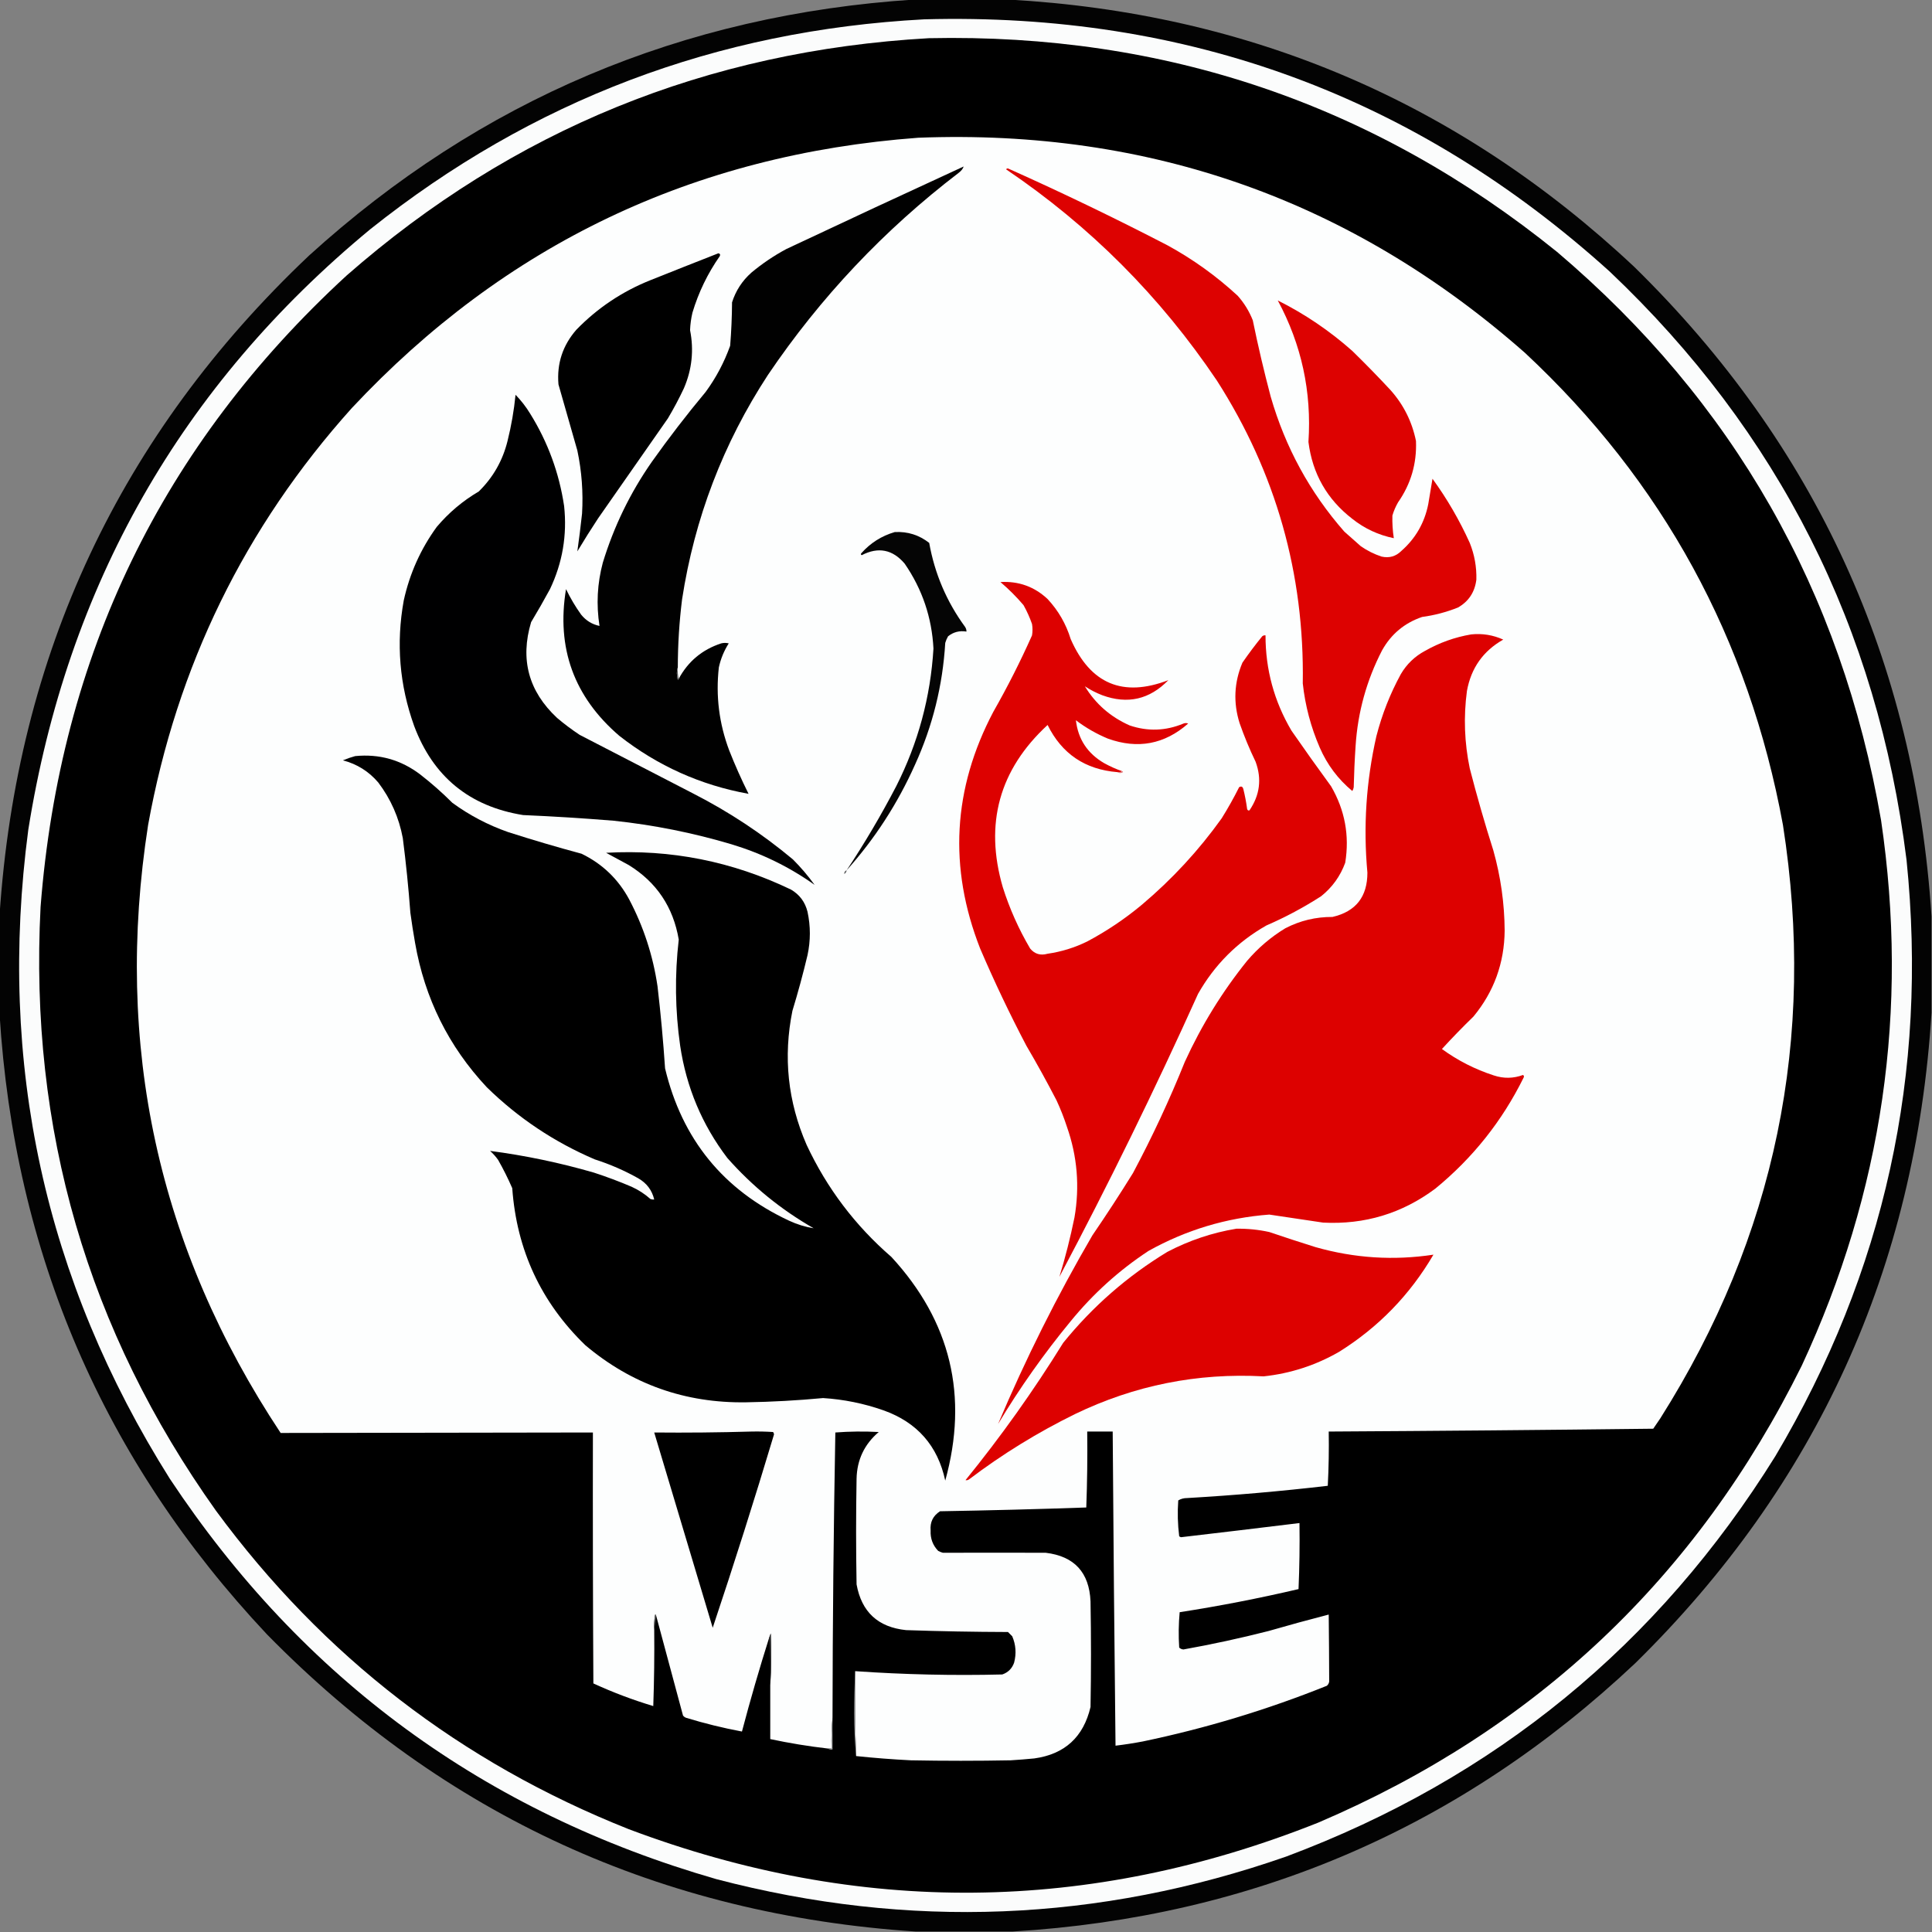 <?xml version="1.0" encoding="UTF-8"?>
<!DOCTYPE svg PUBLIC "-//W3C//DTD SVG 1.1//EN" "http://www.w3.org/Graphics/SVG/1.1/DTD/svg11.dtd">
<svg xmlns="http://www.w3.org/2000/svg" version="1.1" width="2048px" height="2048px" style="shape-rendering:geometricPrecision; text-rendering:geometricPrecision; image-rendering:optimizeQuality; fill-rule:evenodd; clip-rule:evenodd" xmlns:xlink="http://www.w3.org/1999/xlink">
<rect width="100%" height="100%" fill="#808080" stroke="none"/>
<g><path style="opacity:0.975" fill="#010101" d="M 969.5,-0.5 C 1002.5,-0.5 1035.5,-0.5 1068.5,-0.5C 1324.93,13.748 1546.26,108.248 1732.5,283C 1924.9,471.687 2029.9,701.187 2047.5,971.5C 2047.5,1005.5 2047.5,1039.5 2047.5,1073.5C 2030.58,1344.11 1925.91,1573.95 1733.5,1763C 1548.58,1937.25 1328.58,2032.08 1073.5,2047.5C 1039.17,2047.5 1004.83,2047.5 970.5,2047.5C 700.589,2029.6 471.422,1924.6 283,1732.5C 109.626,1547.99 15.126,1328.66 -0.5,1074.5C -0.5,1039.83 -0.5,1005.17 -0.5,970.5C 17.793,693.787 127.126,460.621 327.5,271C 509.154,105.999 723.154,15.499 969.5,-0.5 Z"/></g>
<g><path style="opacity:1" fill="#fbfcfc" d="M 979.5,20.5 C 1258.52,12.865 1500.85,102.032 1706.5,288C 1885.38,457.587 1990.21,665.42 2021,911.5C 2044.11,1137.69 1997.78,1348.35 1882,1543.5C 1757.47,1743.72 1584.63,1885.22 1363.5,1968C 1164.61,2037.42 963.279,2045.42 759.5,1992C 513.875,1921.27 320.708,1779.77 180,1567.5C 47.276,1356.56 -2.724,1127.23 30,879.5C 71.189,620.844 192.022,408.677 392.5,243C 563.877,106.373 759.543,32.207 979.5,20.5 Z"/></g>
<g><path style="opacity:1" fill="#000000" d="M 984.5,40.5 C 1234.94,35.142 1456.94,110.642 1650.5,267C 1837.41,425.558 1951.91,626.391 1994,869.5C 2023.65,1070.6 1995.65,1263.26 1910,1447.5C 1798.79,1672.04 1627.95,1833.54 1397.5,1932C 1154.72,2028.74 911.056,2031.07 666.5,1939C 488.31,1868.19 342.476,1755.69 229,1601.5C 92.843,1410.29 30.843,1196.95 43,961.5C 63.674,695.006 171.841,471.839 367.5,292C 543.666,137.64 749.333,53.806 984.5,40.5 Z"/></g>
<g><path style="opacity:1" fill="#fdfefe" d="M 907.5,1861.5 C 906.508,1831.57 906.175,1801.57 906.5,1771.5C 958.44,1775.11 1010.44,1776.28 1062.5,1775C 1068.67,1772.83 1072.83,1768.67 1075,1762.5C 1077.53,1752.88 1076.87,1743.55 1073,1734.5C 1071.5,1733 1070,1731.5 1068.5,1730C 1032.48,1729.89 996.484,1729.23 960.5,1728C 930.785,1724.95 913.285,1708.78 908,1679.5C 907.333,1642.17 907.333,1604.83 908,1567.5C 908.445,1547.44 916.279,1530.94 931.5,1518C 916.156,1517.17 900.822,1517.33 885.5,1518.5C 883.65,1619.12 882.65,1719.79 882.5,1820.5C 881.505,1831.32 881.172,1842.32 881.5,1853.5C 880.167,1853.5 878.833,1853.5 877.5,1853.5C 856.997,1851.14 836.664,1847.81 816.5,1843.5C 816.5,1824.5 816.5,1805.5 816.5,1786.5C 817.662,1768.34 817.829,1750 817,1731.5C 816.59,1732.9 816.09,1734.23 815.5,1735.5C 805.021,1768.6 795.355,1801.94 786.5,1835.5C 766.595,1831.77 746.928,1826.94 727.5,1821C 726.069,1820.53 724.903,1819.7 724,1818.5C 714.501,1783.17 705.001,1747.84 695.5,1712.5C 695.44,1711.96 695.107,1711.62 694.5,1711.5C 693.505,1716.79 693.172,1722.13 693.5,1727.5C 693.77,1754.52 693.437,1781.52 692.5,1808.5C 670.786,1801.98 649.619,1793.98 629,1784.5C 628.5,1695.83 628.333,1607.17 628.5,1518.5C 518.165,1518.72 407.832,1518.88 297.5,1519C 167.442,1322.74 120.608,1107.91 157,874.5C 187.483,706.212 259.483,558.879 373,432.5C 535.257,259.135 735.423,163.635 973.5,146C 1218.99,136.592 1433.32,212.592 1616.5,374C 1762.5,510.122 1853.67,676.955 1890,874.5C 1925.35,1100.76 1882.02,1310.43 1760,1503.5C 1757.5,1507.17 1755,1510.83 1752.5,1514.5C 1637.84,1515.85 1523.17,1516.85 1408.5,1517.5C 1408.83,1536.74 1408.49,1555.91 1407.5,1575C 1357.98,1580.77 1308.31,1585.11 1258.5,1588C 1254.99,1587.98 1251.82,1588.81 1249,1590.5C 1248.08,1603.22 1248.41,1615.89 1250,1628.5C 1250.56,1629.02 1251.23,1629.36 1252,1629.5C 1293.84,1624.62 1335.67,1619.62 1377.5,1614.5C 1377.83,1637.84 1377.5,1661.18 1376.5,1684.5C 1334.81,1694.27 1292.81,1702.44 1250.5,1709C 1249.35,1721.42 1249.18,1733.92 1250,1746.5C 1251.18,1747.68 1252.68,1748.35 1254.5,1748.5C 1284.72,1743.09 1314.72,1736.59 1344.5,1729C 1365.77,1722.85 1387.11,1717.02 1408.5,1711.5C 1408.77,1735.17 1408.93,1758.84 1409,1782.5C 1408.73,1784.33 1407.89,1785.83 1406.5,1787C 1343.26,1812.39 1278.26,1832.06 1211.5,1846C 1201.87,1847.83 1192.21,1849.33 1182.5,1850.5C 1181.26,1739.5 1180.26,1628.5 1179.5,1517.5C 1170.5,1517.5 1161.5,1517.5 1152.5,1517.5C 1152.83,1544.41 1152.49,1571.24 1151.5,1598C 1099.85,1599.79 1048.18,1601.12 996.5,1602C 989.048,1606.74 985.714,1613.57 986.5,1622.5C 986.119,1630.86 988.786,1638.03 994.5,1644C 996.087,1644.86 997.754,1645.53 999.5,1646C 1035.83,1645.88 1072.17,1645.88 1108.5,1646C 1138.82,1649.66 1154.65,1666.82 1156,1697.5C 1156.67,1734.83 1156.67,1772.17 1156,1809.5C 1148.5,1841.34 1128.67,1859.5 1096.5,1864C 1088.18,1864.81 1079.84,1865.48 1071.5,1866C 1036.17,1866.67 1000.83,1866.67 965.5,1866C 946.117,1865.03 926.784,1863.53 907.5,1861.5 Z"/></g>
<g><path style="opacity:1" fill="#010101" d="M 718.5,707.5 C 717.189,711.683 717.189,716.016 718.5,720.5C 719.107,720.376 719.44,720.043 719.5,719.5C 729.43,701.083 744.43,688.583 764.5,682C 767.167,681.333 769.833,681.333 772.5,682C 767.478,689.877 763.978,698.377 762,707.5C 758.607,737.689 762.274,767.022 773,795.5C 779.154,811.125 785.987,826.459 793.5,841.5C 742.766,832.31 697.099,811.81 656.5,780C 608.477,738.785 589.644,686.951 600,624.5C 604.578,633.995 609.911,642.995 616,651.5C 621.174,657.877 627.674,661.877 635.5,663.5C 631.958,640.921 633.125,618.588 639,596.5C 650.754,557.994 668.088,522.327 691,489.5C 709.032,464.112 728.032,439.445 748,415.5C 759.003,400.498 767.67,384.165 774,366.5C 775.233,351.206 775.899,335.873 776,320.5C 779.929,308.15 786.763,297.65 796.5,289C 807.969,279.429 820.303,271.095 833.5,264C 896.039,234.543 958.706,205.377 1021.5,176.5C 1020.77,178.817 1019.1,180.984 1016.5,183C 937.229,243.598 869.729,315.098 814,397.5C 766.554,470.154 736.221,549.488 723,635.5C 720.04,659.406 718.54,683.406 718.5,707.5 Z"/></g>
<g><path style="opacity:1" fill="#dd0201" d="M 1066.5,179.5 C 1067.25,178.427 1068.25,178.26 1069.5,179C 1126.32,204.413 1182.32,231.413 1237.5,260C 1264.54,274.769 1289.37,292.602 1312,313.5C 1318.85,321.196 1324.18,329.862 1328,339.5C 1333.57,366.671 1339.9,393.671 1347,420.5C 1362.49,474.218 1388.49,521.885 1425,563.5C 1430.83,568.667 1436.67,573.833 1442.5,579C 1449.28,583.721 1456.61,587.388 1464.5,590C 1472.65,591.837 1479.65,589.837 1485.5,584C 1500.54,570.766 1510.04,554.266 1514,534.5C 1515.52,525.463 1517.02,516.463 1518.5,507.5C 1533.97,528.757 1547.13,551.423 1558,575.5C 1563.04,588.053 1565.37,601.053 1565,614.5C 1563.33,627.717 1556.83,637.55 1545.5,644C 1533.27,648.892 1520.6,652.225 1507.5,654C 1488.8,660.369 1474.63,672.202 1465,689.5C 1448.66,721.175 1439.33,754.842 1437,790.5C 1436.01,805.151 1435.35,819.818 1435,834.5C 1434.78,835.938 1434.28,837.271 1433.5,838.5C 1418.39,825.966 1406.89,810.633 1399,792.5C 1389.57,770.763 1383.57,748.096 1381,724.5C 1382.84,608.172 1352.51,501.172 1290,403.5C 1230,314.334 1155.5,239.667 1066.5,179.5 Z"/></g>
<g><path style="opacity:1" fill="#000000" d="M 761.5,268.5 C 763.225,268.843 763.725,269.843 763,271.5C 750.139,289.89 740.473,309.89 734,331.5C 732.569,337.588 731.735,343.755 731.5,350C 735.687,371.188 733.52,391.688 725,411.5C 719.843,422.484 714.176,433.15 708,443.5C 683.333,478.833 658.667,514.167 634,549.5C 626.417,560.998 619.083,572.665 612,584.5C 613.873,571.247 615.54,557.914 617,544.5C 618.343,521.943 616.677,499.61 612,477.5C 605.33,454.157 598.663,430.824 592,407.5C 590.121,385.472 596.454,366.138 611,349.5C 633.375,326.481 659.541,308.981 689.5,297C 713.56,287.375 737.56,277.875 761.5,268.5 Z"/></g>
<g><path style="opacity:1" fill="#dd0201" d="M 1354.5,318.5 C 1383.15,332.832 1409.48,350.665 1433.5,372C 1447.36,385.529 1460.86,399.362 1474,413.5C 1487.85,429.034 1496.85,447.034 1501,467.5C 1501.94,491.334 1495.61,513 1482,532.5C 1479.45,536.935 1477.45,541.601 1476,546.5C 1475.77,554.537 1476.27,562.537 1477.5,570.5C 1461.16,567.161 1446.49,560.328 1433.5,550C 1406.76,529.356 1391.26,502.189 1387,468.5C 1390.52,415.247 1379.68,365.247 1354.5,318.5 Z"/></g>
<g><path style="opacity:1" fill="#000001" d="M 546.5,418.5 C 552.352,424.486 557.519,431.153 562,438.5C 580.749,468.67 592.749,501.336 598,536.5C 601.269,567.292 596.269,596.625 583,624.5C 576.586,636.329 569.92,647.996 563,659.5C 551.169,699.01 560.336,732.843 590.5,761C 598.142,767.487 606.142,773.487 614.5,779C 654.5,799.667 694.5,820.333 734.5,841C 772.545,860.405 807.878,883.739 840.5,911C 848.916,919.412 856.583,928.412 863.5,938C 836.8,918.987 807.467,904.653 775.5,895C 734.608,882.822 692.942,874.488 650.5,870C 618.541,867.38 586.541,865.38 554.5,864C 497.683,854.847 459.183,823.347 439,769.5C 423.437,726.107 419.77,681.774 428,636.5C 434.264,607.979 445.931,581.979 463,558.5C 475.732,543.428 490.566,530.928 507.5,521C 522.687,506.138 532.853,488.304 538,467.5C 542.035,451.328 544.868,434.995 546.5,418.5 Z"/></g>
<g><path style="opacity:1" fill="#050505" d="M 897.5,922.5 C 916.489,893.877 933.989,864.21 950,833.5C 973.252,787.574 986.419,738.908 989.5,687.5C 987.798,654.56 977.631,624.56 959,597.5C 946.241,582.455 931.075,579.455 913.5,588.5C 912.479,587.998 912.312,587.332 913,586.5C 922.662,575.585 934.495,568.085 948.5,564C 962.153,563.285 974.32,567.119 985,575.5C 990.822,608.139 1003.49,637.806 1023,664.5C 1024.01,666.025 1024.51,667.692 1024.5,669.5C 1017.15,668.304 1010.65,669.97 1005,674.5C 1003.72,676.717 1002.72,679.051 1002,681.5C 999.336,726.489 988.669,769.489 970,810.5C 951.539,851.816 927.372,889.149 897.5,922.5 Z"/></g>
<g><path style="opacity:1" fill="#dd0100" d="M 1189.5,817.5 C 1188.08,818.451 1186.41,818.784 1184.5,818.5C 1150.26,815.733 1125.59,799.066 1110.5,768.5C 1059.25,815.791 1043.41,873.124 1063,940.5C 1070.21,963.26 1079.88,984.926 1092,1005.5C 1096.8,1011.31 1102.97,1013.14 1110.5,1011C 1125.19,1008.88 1139.19,1004.55 1152.5,998C 1173.21,986.982 1192.55,973.982 1210.5,959C 1242.6,931.908 1270.77,901.408 1295,867.5C 1301.67,856.823 1307.84,845.823 1313.5,834.5C 1315.78,833.1 1317.28,833.766 1318,836.5C 1319.72,843.419 1321.05,850.419 1322,857.5C 1322.42,858.956 1323.26,859.456 1324.5,859C 1335.51,842.834 1337.68,825.668 1331,807.5C 1324.55,794.157 1318.89,780.49 1314,766.5C 1307.2,744.751 1308.2,723.417 1317,702.5C 1323.62,692.884 1330.62,683.55 1338,674.5C 1339.01,673.663 1340.18,673.33 1341.5,673.5C 1341.47,709.712 1350.64,743.379 1369,774.5C 1382.75,794.343 1396.75,814.009 1411,833.5C 1425.65,858.757 1430.65,885.757 1426,914.5C 1420.81,928.722 1412.31,940.555 1400.5,950C 1382.09,961.875 1362.76,972.208 1342.5,981C 1311.67,998.5 1287.5,1022.67 1270,1053.5C 1224.22,1155.07 1175.22,1255.07 1123,1353.5C 1129.32,1332.86 1134.65,1311.86 1139,1290.5C 1144.65,1257.75 1141.98,1225.75 1131,1194.5C 1127.89,1184.94 1124.22,1175.61 1120,1166.5C 1109.84,1146.85 1099.17,1127.51 1088,1108.5C 1070.3,1074.77 1053.97,1040.44 1039,1005.5C 1005.33,919.651 1009.99,835.985 1053,754.5C 1067.99,728.185 1081.66,701.185 1094,673.5C 1094.67,669.5 1094.67,665.5 1094,661.5C 1091.57,654.547 1088.57,647.881 1085,641.5C 1077.5,632.667 1069.33,624.5 1060.5,617C 1079.8,615.877 1096.47,621.877 1110.5,635C 1121.87,647.22 1130.03,661.387 1135,677.5C 1155.83,725.006 1190.33,739.506 1238.5,721C 1218.62,741.469 1195.29,746.802 1168.5,737C 1161.97,734.487 1155.81,731.32 1150,727.5C 1161.35,746.167 1177.18,760.001 1197.5,769C 1216.73,775.505 1235.73,774.838 1254.5,767C 1256.17,766.333 1257.83,766.333 1259.5,767C 1234.45,789.006 1206.11,794.34 1174.5,783C 1162.28,777.931 1150.95,771.431 1140.5,763.5C 1142.79,783.543 1152.79,798.71 1170.5,809C 1176.62,812.394 1182.95,815.228 1189.5,817.5 Z"/></g>
<g><path style="opacity:1" fill="#dd0100" d="M 1559.5,672.5 C 1571.36,671.285 1582.7,673.118 1593.5,678C 1572.22,690.021 1559.38,708.187 1555,732.5C 1551.34,759.973 1552.34,787.306 1558,814.5C 1565.52,843.725 1573.85,872.725 1583,901.5C 1590.81,929.333 1594.81,957.666 1595,986.5C 1594.66,1020.88 1583.66,1051.22 1562,1077.5C 1550.47,1088.7 1539.3,1100.2 1528.5,1112C 1545.27,1124.22 1563.61,1133.55 1583.5,1140C 1593.92,1143.46 1604.26,1143.29 1614.5,1139.5C 1615.58,1140.36 1615.75,1141.36 1615,1142.5C 1592.31,1188.37 1561.14,1227.54 1521.5,1260C 1486.24,1286.31 1446.58,1298.31 1402.5,1296C 1383.49,1293.1 1364.49,1290.26 1345.5,1287.5C 1299.97,1290.95 1257.31,1303.79 1217.5,1326C 1186.31,1346.51 1158.81,1371.34 1135,1400.5C 1106.63,1434.9 1080.96,1471.24 1058,1509.5C 1087.06,1440.72 1120.39,1374.05 1158,1309.5C 1172.83,1287.84 1187.16,1265.84 1201,1243.5C 1221.45,1205.14 1239.79,1165.8 1256,1125.5C 1273.64,1086.92 1295.64,1051.25 1322,1018.5C 1333.74,1004.75 1347.24,993.25 1362.5,984C 1378.16,975.891 1394.83,971.891 1412.5,972C 1437.22,966.282 1449.55,950.615 1449.5,925C 1445.03,876.307 1448.2,828.141 1459,780.5C 1464.93,757.38 1473.59,735.38 1485,714.5C 1491.22,703.949 1499.72,695.783 1510.5,690C 1525.93,681.248 1542.27,675.414 1559.5,672.5 Z"/></g>
<g><path style="opacity:1" fill="#565859" d="M 718.5,707.5 C 718.183,711.702 718.517,715.702 719.5,719.5C 719.44,720.043 719.107,720.376 718.5,720.5C 717.189,716.016 717.189,711.683 718.5,707.5 Z"/></g>
<g><path style="opacity:1" fill="#000000" d="M 376.5,801.5 C 402.09,798.976 425.09,805.476 445.5,821C 457.427,830.256 468.76,840.256 479.5,851C 497.556,864.197 517.222,874.53 538.5,882C 564.334,890.291 590.334,897.958 616.5,905C 638.559,915.725 655.392,931.892 667,953.5C 682.234,982.429 692.234,1013.1 697,1045.5C 700.383,1074.43 703.05,1103.43 705,1132.5C 722.938,1207.61 766.771,1261.44 836.5,1294C 844.897,1297.91 853.563,1300.58 862.5,1302C 827.977,1282.29 797.477,1257.46 771,1227.5C 744.241,1192.29 727.574,1152.62 721,1108.5C 715.657,1071.06 715.157,1033.56 719.5,996C 713.66,961.534 695.993,935.201 666.5,917C 658.468,912.652 650.468,908.319 642.5,904C 711.032,900.125 776.365,913.125 838.5,943C 847.595,948.339 853.429,956.172 856,966.5C 859.305,981.83 859.305,997.163 856,1012.5C 851.278,1032.33 845.944,1052 840,1071.5C 830.089,1120.39 835.089,1167.72 855,1213.5C 876.52,1259.52 906.52,1299.19 945,1332.5C 1007.82,1400.77 1026.82,1479.77 1002,1569.5C 994.056,1532.55 972.222,1507.72 936.5,1495C 915.76,1487.72 894.427,1483.39 872.5,1482C 845.431,1484.55 818.264,1486.05 791,1486.5C 726.36,1487.51 669.527,1467.35 620.5,1426C 573.547,1380.58 547.714,1325.08 543,1259.5C 538.527,1249.22 533.527,1239.22 528,1229.5C 525.537,1226.04 522.704,1222.87 519.5,1220C 556.695,1224.87 593.362,1232.53 629.5,1243C 643.066,1247.41 656.399,1252.41 669.5,1258C 676.849,1261.34 683.516,1265.67 689.5,1271C 690.793,1271.49 692.127,1271.66 693.5,1271.5C 691.117,1261.59 685.45,1254.09 676.5,1249C 661.861,1240.79 646.528,1234.12 630.5,1229C 587.454,1210.59 549.287,1185.09 516,1152.5C 475.569,1109.3 450.236,1058.3 440,999.5C 438.117,988.867 436.45,978.2 435,967.5C 433.037,941.088 430.37,914.755 427,888.5C 422.948,866.735 414.281,847.069 401,829.5C 390.967,817.733 378.467,809.9 363.5,806C 367.846,804.164 372.179,802.664 376.5,801.5 Z"/></g>
<g><path style="opacity:1" fill="#e07779" d="M 1189.5,817.5 C 1190.04,817.56 1190.38,817.893 1190.5,818.5C 1188.36,819.793 1186.36,819.793 1184.5,818.5C 1186.41,818.784 1188.08,818.451 1189.5,817.5 Z"/></g>
<g><path style="opacity:1" fill="#5c5e5f" d="M 897.5,922.5 C 897.315,924.196 896.481,925.529 895,926.5C 894.721,924.588 895.554,923.254 897.5,922.5 Z"/></g>
<g><path style="opacity:1" fill="#dd0100" d="M 1310.5,1302.5 C 1322.3,1302.3 1333.97,1303.47 1345.5,1306C 1361.76,1311.53 1378.09,1316.86 1394.5,1322C 1435.72,1333.73 1477.38,1336.4 1519.5,1330C 1494.64,1372.52 1461.31,1406.86 1419.5,1433C 1394.66,1447.28 1367.99,1455.95 1339.5,1459C 1269.32,1455.17 1202.65,1468.5 1139.5,1499C 1099.82,1518.49 1062.49,1541.49 1027.5,1568C 1026.24,1568.98 1024.91,1569.32 1023.5,1569C 1061.11,1522.72 1095.61,1474.22 1127,1423.5C 1158.3,1384.85 1195.14,1352.69 1237.5,1327C 1260.65,1314.89 1284.98,1306.73 1310.5,1302.5 Z"/></g>
<g><path style="opacity:1" fill="#000000" d="M 796.5,1517.5 C 804.174,1517.33 811.841,1517.5 819.5,1518C 820.059,1518.72 820.392,1519.56 820.5,1520.5C 799.912,1589.19 778.245,1657.52 755.5,1725.5C 734.849,1656.54 714.182,1587.54 693.5,1518.5C 728.004,1518.83 762.337,1518.5 796.5,1517.5 Z"/></g>
<g><path style="opacity:1" fill="#5a5b5b" d="M 695.5,1712.5 C 694.833,1717.5 694.167,1722.5 693.5,1727.5C 693.172,1722.13 693.505,1716.79 694.5,1711.5C 695.107,1711.62 695.44,1711.96 695.5,1712.5 Z"/></g>
<g><path style="opacity:1" fill="#373738" d="M 816.5,1786.5 C 816.83,1769.33 816.497,1752.33 815.5,1735.5C 816.09,1734.23 816.59,1732.9 817,1731.5C 817.829,1750 817.662,1768.34 816.5,1786.5 Z"/></g>
<g><path style="opacity:1" fill="#a8a9aa" d="M 882.5,1820.5 C 882.5,1831.83 882.5,1843.17 882.5,1854.5C 880.585,1854.78 878.919,1854.45 877.5,1853.5C 878.833,1853.5 880.167,1853.5 881.5,1853.5C 881.172,1842.32 881.505,1831.32 882.5,1820.5 Z"/></g>
<g><path style="opacity:1" fill="#b0b1b2" d="M 906.5,1771.5 C 906.175,1801.57 906.508,1831.57 907.5,1861.5C 906.167,1846.85 905.501,1831.85 905.5,1816.5C 905.5,1801.33 905.833,1786.33 906.5,1771.5 Z"/></g>
</svg>
